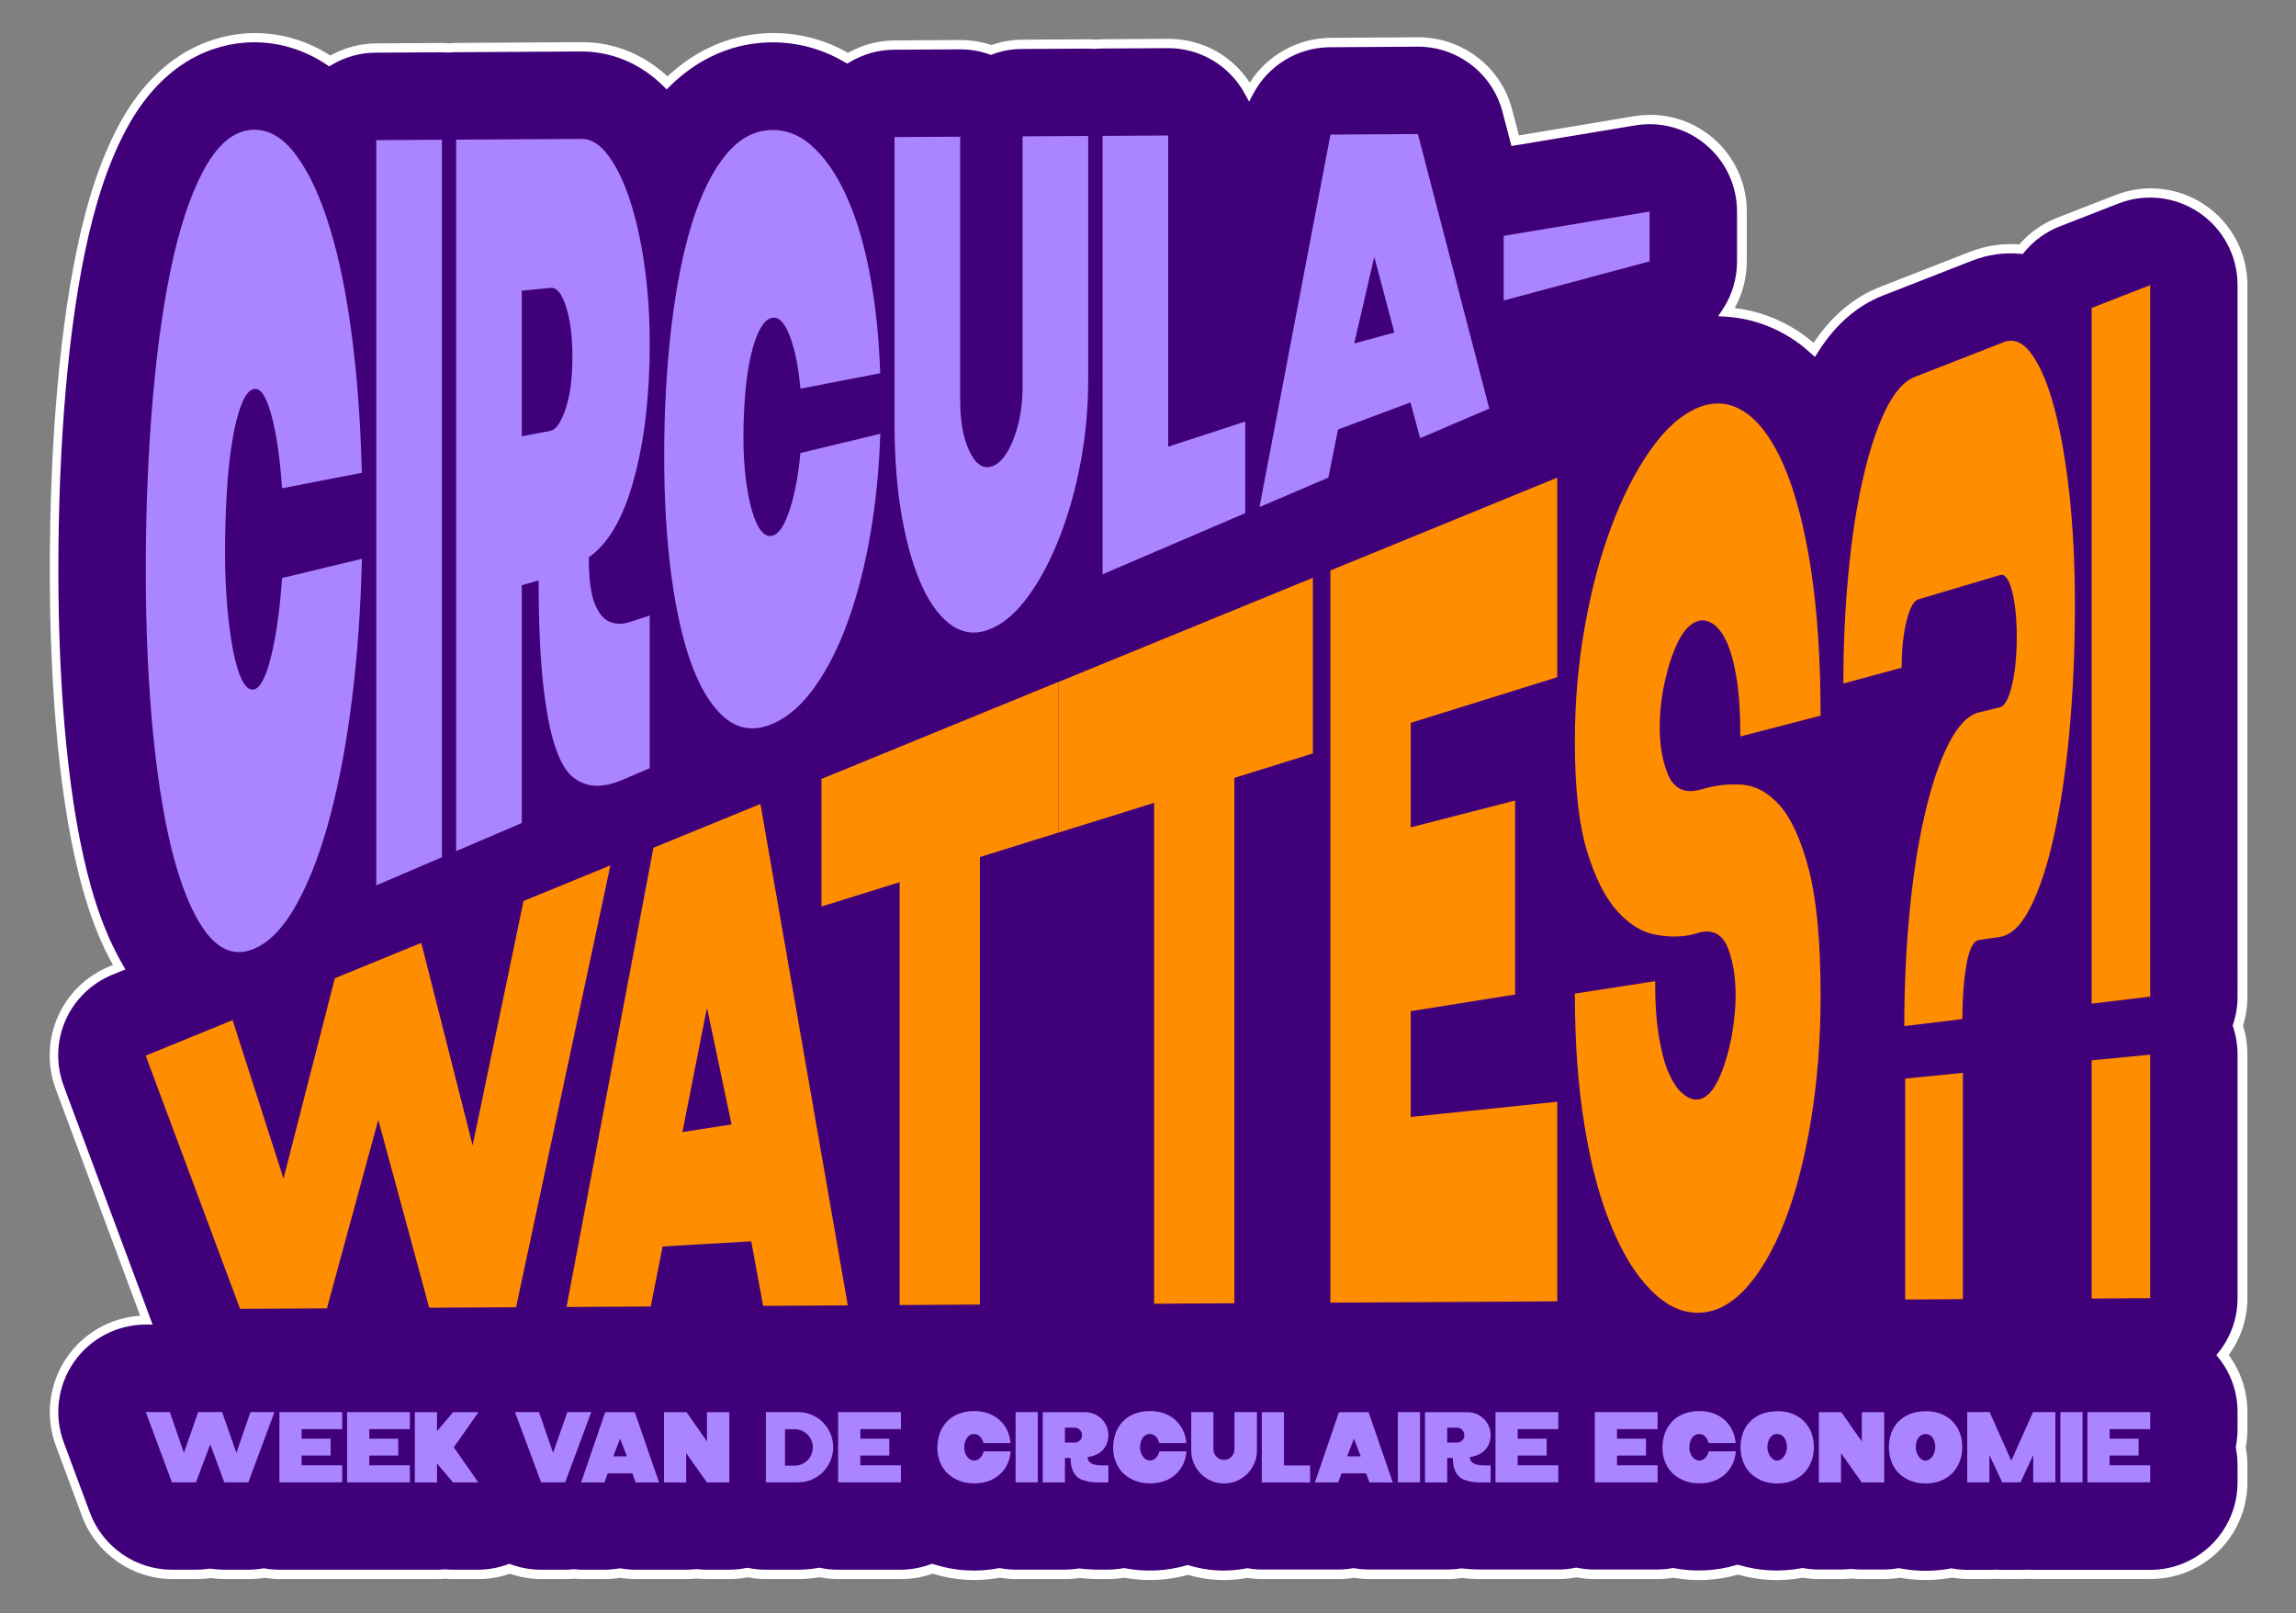 <svg xmlns="http://www.w3.org/2000/svg" id="Laag_1" data-name="Laag 1" viewBox="0 0 249.45 175.23" width="249.45" height="175.23"><rect x="0" y="0" width="249.45" height="175.23" fill="#808080" stroke="none"/><defs><style>      .cls-1 {        fill: #ff8d00;      }      .cls-2 {        fill: #400079;      }      .cls-3 {        fill: #ab85ff;      }      .cls-4 {        fill: #fff;      }    </style></defs><g><g><path class="cls-2" d="M243.61,30.96c0-3.3-1.63-6.39-4.36-8.26-2.73-1.86-6.2-2.26-9.28-1.06l-6.36,2.48c-1.62.63-3,1.66-4.06,2.94-1.81-.17-3.67.08-5.47.78l-9.67,3.78c-2.94,1.15-5.39,3.3-7.32,6.38-.59-.53-1.19-1.02-1.83-1.46-.04-.03-.09-.06-.13-.09-2.32-1.54-4.91-2.39-7.55-2.56,1.05-1.59,1.65-3.49,1.65-5.5v-5.41c0-2.94-1.29-5.73-3.54-7.63-2.24-1.9-5.21-2.72-8.11-2.23l-13,2.17-.84-3.24c-1.15-4.41-5.13-7.48-9.68-7.48h-.06l-9.5.06c-3.77.02-7.11,2.15-8.79,5.35-.46-.85-1.05-1.64-1.75-2.34-1.87-1.86-4.41-2.91-7.05-2.91h-.06l-7.12.04c-.27,0-.53.02-.79.04-.24-.02-.47-.04-.71-.04h-.06l-7.13.04c-1.19,0-2.33.22-3.39.61-1.08-.38-2.22-.58-3.39-.57l-7.12.04c-1.86.01-3.59.54-5.08,1.43-2.48-1.46-5.21-2.23-8.1-2.23-4.27,0-8.28,1.71-11.51,4.91-3.41-3.37-7.14-3.91-9.27-3.91l-13.67.08c-.27,0-.53.02-.79.04-.24-.02-.47-.04-.71-.04h-.06l-7.12.04c-1.84.01-3.56.53-5.04,1.41-3.15-2.11-6.23-2.53-8.15-2.53-3.15,0-9.11,1.09-13.62,8.43-2.05,3.39-3.65,7.63-4.89,13-1.08,4.72-1.92,10.32-2.47,16.65-.54,6.16-.81,12.8-.81,19.74s.29,13.26.87,19.04c.61,6.09,1.48,11.13,2.68,15.42.97,3.44,2.14,6.3,3.53,8.68l-.87.36c-5,2.05-7.47,7.69-5.58,12.75l9.4,25.23h-.03c-3.28,0-6.34,1.6-8.21,4.29-1.87,2.69-2.3,6.12-1.16,9.19l2.84,7.63c1.46,3.92,5.19,6.51,9.37,6.51h2.61c.52,0,1.04-.04,1.54-.12.5.08,1.02.12,1.54.12h2.61c.58,0,1.15-.05,1.7-.15.54.09,1.1.15,1.67.15h6.82c.09,0,.18-.01.27-.01.09,0,.18.01.27.01h6.82c.09,0,.18-.01.27-.01.09,0,.18.01.27.01h2.41c.29,0,.59-.01.87-.04.29.02.58.04.87.04h2.75c1.18,0,2.31-.23,3.38-.61,1.08.39,2.24.61,3.43.61h2.61c.32,0,.63-.02.94-.05.27.02.54.05.81.05h2.53c.57,0,1.14-.05,1.69-.14.55.09,1.12.14,1.69.14h2.54c.08,0,.16-.01.24-.01.1,0,.19.01.29.01h2.42c.38,0,.76-.02,1.13-.06.37.04.74.06,1.12.06h2.44c.68,0,1.34-.07,1.98-.2.64.13,1.3.2,1.98.2h3.51c.79,0,1.56-.08,2.31-.21.65.13,1.33.21,2.02.21h6.82c1.21,0,2.36-.22,3.43-.62,1.44.47,2.96.72,4.53.72.95,0,1.88-.09,2.78-.26.56.1,1.13.16,1.71.16h2.41c.09,0,.18-.01.26-.01.09,0,.18.01.26.01h2.42c.54,0,1.08-.04,1.59-.13.68.08,1.38.13,2.08.13h1.04c.59,0,1.16-.06,1.72-.16.91.17,1.85.26,2.81.26,1.43,0,2.81-.2,4.11-.58,1.27.39,2.59.58,3.94.58.85,0,1.69-.09,2.52-.24.52.08,1.04.14,1.58.14h5.25c.1,0,.19-.01.29-.01.08,0,.16.01.24.01h2.53c.57,0,1.14-.05,1.69-.14.55.09,1.12.14,1.69.14h2.54c.08,0,.16-.01.24-.01.1,0,.19.01.29.01h2.42c.09,0,.18-.01.27-.01.09,0,.18.01.27.01h2.42c.54,0,1.08-.04,1.59-.13.68.08,1.38.13,2.08.13h1.04c.09,0,.18-.01.26-.01.09,0,.18.01.26.01h6.82c.68,0,1.34-.07,1.98-.2.64.13,1.3.2,1.98.2h6.82c.59,0,1.16-.06,1.72-.16.91.17,1.85.26,2.81.26,1.47,0,2.88-.22,4.22-.62,1.35.41,2.77.62,4.24.62.96,0,1.9-.09,2.81-.26.56.1,1.13.16,1.71.16h2.42c.38,0,.76-.02,1.13-.06.37.04.74.06,1.12.06h2.44c.58,0,1.15-.06,1.7-.15.91.17,1.84.26,2.8.26s1.9-.09,2.81-.26c.56.1,1.13.16,1.71.16h2.42c.23,0,.47,0,.7-.02.23.02.46.02.69.02h1.99c.23,0,.46,0,.69-.02.23.02.46.02.69.02h2.41c.09,0,.18-.01.27-.01.09,0,.18.01.27.01h2.42c.09,0,.18-.01.26-.01.09,0,.18.01.26.01h6.82c5.52,0,10-4.48,10-10v-1.85c0-.67-.07-1.33-.19-1.97.13-.64.19-1.29.19-1.97v-1.85c0-2.34-.81-4.49-2.16-6.19,1.35-1.7,2.16-3.85,2.16-6.19v-26.46c0-1.08-.17-2.14-.51-3.14.33-.99.51-2.05.51-3.14V30.96ZM184.42,129.45s-.03.08-.05.12c-.02-.04-.03-.08-.05-.12.03,0,.07,0,.1,0Z"></path><path class="cls-4" d="M209.21,171.63c-.95,0-1.89-.08-2.81-.25-.6.1-1.15.15-1.69.15h-2.44c-.38,0-.75-.02-1.12-.06-.37.04-.75.06-1.13.06h-2.42c-.54,0-1.1-.05-1.71-.15-2.31.43-4.8.32-7.05-.34-2.28.66-4.73.77-7.04.34-.6.1-1.17.15-1.72.15h-6.82c-.66,0-1.33-.06-1.98-.19-.66.12-1.32.19-1.98.19h-6.82c-.06,0-.13,0-.19,0h-.15c-.06,0-.12,0-.19,0h-1.04c-.7,0-1.4-.04-2.07-.12-.53.08-1.07.12-1.6.12h-2.42c-.06,0-.13,0-.19,0h-.15c-.06,0-.12,0-.19,0h-2.42c-.07,0-.13,0-.2,0h-.1c-.11,0-.17,0-.23,0h-2.54c-.57,0-1.14-.05-1.69-.14-.56.09-1.13.14-1.69.14h-2.53c-.06,0-.12,0-.17,0h-.16c-.07,0-.13,0-.2,0h-5.25c-.49,0-1-.04-1.57-.13-2.25.41-4.41.28-6.47-.33-2.23.63-4.65.73-6.92.31-.6.1-1.17.15-1.72.15h-1.04c-.7,0-1.4-.04-2.07-.12-.53.08-1.07.12-1.6.12h-2.42c-.06,0-.13,0-.19,0h-.15c-.06,0-.12,0-.19,0h-2.41c-.54,0-1.1-.05-1.71-.15-2.47.45-4.97.3-7.31-.44-1.12.39-2.28.59-3.44.59h-6.82c-.68,0-1.37-.07-2.03-.2-.83.13-1.58.2-2.3.2h-3.51c-.66,0-1.33-.06-1.98-.19-.65.12-1.32.19-1.98.19h-2.44c-.38,0-.75-.02-1.12-.06-.37.04-.75.06-1.13.06h-2.42c-.07,0-.13,0-.2,0h-.1c-.11,0-.17,0-.23,0h-2.54c-.57,0-1.14-.05-1.69-.14-.56.09-1.13.14-1.69.14h-2.53c-.25,0-.5-.02-.75-.04h-.11c-.24.02-.56.04-.89.04h-2.61c-1.16,0-2.32-.2-3.43-.58-1.13.39-2.27.58-3.38.58h-2.75c-.31,0-.61-.01-.91-.04-.22.03-.52.04-.83.04h-2.41c-.06,0-.13,0-.19,0h-.15c-.06,0-.12,0-.19,0h-6.82c-.06,0-.13,0-.19,0h-.15c-.06,0-.13,0-.19,0h-6.82c-.53,0-1.07-.05-1.67-.14-.58.1-1.15.14-1.7.14h-2.61c-.51,0-1.03-.04-1.54-.11-.51.07-1.02.11-1.54.11h-2.61c-4.36,0-8.32-2.75-9.84-6.84l-2.84-7.63c-1.2-3.22-.74-6.83,1.22-9.65,1.83-2.64,4.76-4.28,7.94-4.49l-9.16-24.58c-1.99-5.34.58-11.22,5.86-13.38l.34-.14c-1.31-2.34-2.39-5.06-3.3-8.3-1.2-4.32-2.08-9.39-2.69-15.51-.58-5.8-.87-12.22-.87-19.09s.27-13.61.82-19.79c.56-6.35,1.4-11.98,2.49-16.72,1.25-5.41,2.87-9.71,4.95-13.15,4.63-7.54,10.79-8.67,14.05-8.67,2.01,0,5.03.43,8.17,2.44,1.54-.85,3.26-1.31,5.01-1.32l7.12-.04c.31,0,.56.02.81.04.19-.02.47-.04.75-.05l13.67-.08c2.44,0,5.98.67,9.27,3.72,3.28-3.08,7.25-4.71,11.51-4.71,2.86,0,5.58.72,8.1,2.15,1.56-.88,3.31-1.34,5.08-1.35l7.12-.04c1.16.01,2.28.17,3.39.54,1.08-.38,2.22-.57,3.39-.58l7.13-.04c.31,0,.56.02.81.04.19-.02.47-.04.75-.05l7.13-.04c2.85,0,5.48,1.08,7.46,3.05.52.52.99,1.09,1.39,1.71,1.91-3,5.2-4.84,8.79-4.87l9.5-.06c4.84,0,9.02,3.23,10.22,7.86l.73,2.8,12.54-2.09c3.05-.51,6.15.35,8.51,2.34,2.36,2,3.71,4.92,3.71,8.01v5.41c0,1.78-.45,3.52-1.31,5.08,2.47.29,4.86,1.17,6.98,2.57l.15.1c.46.32.94.68,1.44,1.11,1.95-2.92,4.39-4.97,7.24-6.08l9.67-3.78c1.76-.69,3.59-.97,5.44-.83,1.11-1.28,2.52-2.28,4.1-2.89l6.36-2.48c3.23-1.26,6.87-.85,9.74,1.11,2.87,1.96,4.58,5.2,4.58,8.67v77.3c0,1.07-.16,2.13-.48,3.14.32,1.02.48,2.07.48,3.14v26.46c0,2.25-.7,4.38-2.03,6.19,1.33,1.81,2.03,3.94,2.03,6.19v1.85c0,.66-.06,1.32-.18,1.97.12.64.18,1.31.18,1.97v1.85c0,5.79-4.71,10.5-10.5,10.5h-6.82c-.06,0-.13,0-.19,0h-.15c-.06,0-.12,0-.19,0h-2.42c-.06,0-.13,0-.19,0h-.15c-.06,0-.12,0-.19,0h-2.41c-.24,0-.48,0-.72-.02-.17.02-.41.02-.65.02h-1.99c-.24,0-.48,0-.72-.02-.17.02-.42.02-.66.02h-2.42c-.54,0-1.1-.05-1.71-.15-.92.17-1.86.26-2.81.26ZM206.41,170.36l.09.02c1.76.33,3.66.33,5.42,0l.09-.02.09.02c.58.1,1.11.15,1.63.15h2.42c.22,0,.44,0,.66-.02.29.01.5.02.72.02h1.99c.22,0,.44,0,.65-.02.29.01.5.02.72.02h12.71c5.24,0,9.5-4.26,9.5-9.5v-1.85c0-.63-.06-1.26-.18-1.87l-.02-.1.02-.1c.12-.61.18-1.24.18-1.87v-1.85c0-2.15-.71-4.19-2.05-5.88l-.25-.31.25-.31c1.34-1.7,2.05-3.73,2.05-5.88v-26.46c0-1.02-.16-2.02-.48-2.98l-.05-.16.05-.16c.32-.96.48-1.97.48-2.99V30.96c0-3.14-1.55-6.07-4.14-7.84-2.59-1.77-5.89-2.15-8.81-1.01l-6.36,2.48c-1.5.58-2.83,1.55-3.86,2.8l-.17.2-.26-.02c-1.79-.17-3.55.09-5.25.75l-9.67,3.78c-2.81,1.1-5.19,3.17-7.08,6.18l-.32.5-.44-.4c-.63-.57-1.21-1.03-1.78-1.42l-.12-.08c-2.21-1.46-4.73-2.32-7.31-2.48l-.86-.05.48-.72c1.03-1.56,1.57-3.36,1.57-5.23v-5.41c0-2.8-1.22-5.44-3.36-7.25-2.14-1.81-4.94-2.58-7.7-2.12l-13.45,2.24-.96-3.68c-1.09-4.19-4.87-7.11-9.19-7.11l-9.56.06c-3.51.02-6.71,1.97-8.35,5.08l-.44.83-.45-.83c-.44-.82-1-1.57-1.66-2.22-1.79-1.78-4.17-2.76-6.7-2.76l-7.18.04c-.25,0-.5.02-.75.04-.3-.02-.53-.03-.75-.03l-7.18.04c-1.11,0-2.19.2-3.22.58l-.17.06-.17-.06c-1.05-.37-2.11-.55-3.22-.54l-7.13.04c-1.69,0-3.36.48-4.83,1.36l-.25.15-.26-.15c-2.43-1.43-5.07-2.16-7.85-2.16-4.15,0-8,1.65-11.16,4.76l-.35.35-.35-.35c-3.15-3.11-6.58-3.76-8.92-3.77l-13.67.08c-.25,0-.5.02-.75.04-.3-.02-.53-.03-.75-.03l-7.18.04c-1.68,0-3.33.47-4.78,1.33l-.27.16-.26-.18c-3.02-2.02-5.95-2.44-7.87-2.44-3.05,0-8.82,1.06-13.19,8.19-2.02,3.34-3.6,7.54-4.83,12.85-1.08,4.69-1.91,10.27-2.46,16.58-.54,6.15-.81,12.78-.81,19.7s.29,13.22.86,18.99c.61,6.06,1.48,11.08,2.66,15.34.95,3.39,2.09,6.19,3.48,8.56l.29.5-1.4.57c-4.78,1.96-7.1,7.27-5.3,12.11l9.65,25.9h-.72c-3.14,0-6.06,1.52-7.83,4.08-1.77,2.55-2.19,5.82-1.1,8.73l2.84,7.63c1.38,3.7,4.96,6.19,8.9,6.19h2.61c.49,0,.98-.04,1.46-.11h.08s.08,0,.08,0c.48.07.97.11,1.46.11h2.61c.52,0,1.06-.05,1.62-.14h.08s.08,0,.08,0c.57.1,1.09.14,1.59.14h17.13c.28,0,.56-.01.83-.04.36.02.63.04.91.04h2.75c1.06,0,2.14-.2,3.21-.58l.17-.06.17.06c1.06.39,2.16.58,3.26.58h2.61c.3,0,.6-.02.89-.05h.2c.22.03.44.05.66.05h2.53c.54,0,1.08-.05,1.61-.14h.08s.08,0,.08,0c.53.09,1.07.14,1.61.14h5.49c.36,0,.72-.02,1.07-.06h.06s.06,0,.06,0c.35.04.71.06,1.06.06h2.44c.63,0,1.26-.06,1.88-.19l.1-.02.1.02c.62.12,1.25.19,1.88.19h3.51c.7,0,1.42-.06,2.23-.2l.09-.02.09.02c.63.13,1.28.2,1.92.2h6.82c1.1,0,2.19-.2,3.26-.59l.16-.06.16.05c2.26.74,4.68.89,7.07.44l.09-.02.09.02c.58.1,1.11.15,1.63.15h5.36c.51,0,1.02-.04,1.52-.12h.07s.07,0,.07,0c.66.08,1.34.12,2.02.12h1.04c.52,0,1.05-.05,1.64-.15l.09-.02.09.02c2.2.42,4.54.32,6.69-.31l.14-.04.14.04c1.98.6,4.05.74,6.22.33l.08-.02h.09c.55.1,1.04.14,1.5.14h8.31c.54,0,1.08-.05,1.61-.14h.08s.08,0,.08,0c.53.09,1.07.14,1.61.14h8.44c.51,0,1.02-.04,1.52-.12h.07s.07,0,.07,0c.66.08,1.34.12,2.02.12h8.39c.63,0,1.26-.06,1.88-.19l.1-.02.1.02c.62.12,1.26.19,1.88.19h6.82c.52,0,1.05-.05,1.64-.15l.09-.02.09.02c2.22.43,4.6.32,6.79-.34l.14-.04.15.04c2.17.66,4.58.77,6.81.34l.09-.02.09.02c.58.1,1.11.15,1.63.15h2.42c.36,0,.72-.02,1.07-.06h.06s.06,0,.06,0c.35.04.71.06,1.06.06h2.44c.51,0,1.04-.05,1.61-.15h.09ZM184.41,130.77l-.84-1.82h1.5l-.2.73-.46,1.1Z"></path></g><g><path class="cls-3" d="M29.82,153.39l-2.84,7.63h-2.61l-1.53-4.13-1.55,4.13h-2.61l-2.84-7.63h2.61l1.53,4.43,1.55-4.43h2.6l1.55,4.43,1.53-4.43h2.62Z"></path><path class="cls-3" d="M32.77,155.24v1.04h3.15v1.83h-3.15v1.06h4.41v1.85h-6.82v-7.63h6.82v1.85h-4.41Z"></path><path class="cls-3" d="M40.12,155.24v1.04h3.15v1.83h-3.15v1.06h4.41v1.85h-6.82v-7.63h6.82v1.85h-4.41Z"></path><path class="cls-3" d="M49.3,157.21l2.67,3.82h-2.75l-1.74-2.06v2.06h-2.41v-7.63h2.41v2.07l1.74-2.07h2.76l-2.68,3.82Z"></path><path class="cls-3" d="M64.24,153.39l-2.84,7.63h-2.61l-2.84-7.63h2.61l1.53,4.43,1.55-4.43h2.6Z"></path><path class="cls-3" d="M71.61,161.03h-2.55l-.36-.99h-2.67l-.36.99h-2.53l2.61-7.63h3.22l2.63,7.63ZM68.11,158.2l-.74-1.92-.74,1.92h1.48Z"></path><path class="cls-3" d="M79.24,161.03h-2.44l-2.25-3.18v3.18h-2.41v-7.63h2.44l2.23,3.18v-3.18h2.43v7.63Z"></path><path class="cls-3" d="M86.72,153.39c.53,0,1.02.1,1.48.3.46.2.87.47,1.21.82.34.34.61.74.81,1.21s.3.96.3,1.49-.1,1.02-.3,1.48-.47.87-.81,1.21c-.34.35-.74.62-1.21.82-.46.2-.96.3-1.48.3h-3.51v-7.63h3.51ZM88.31,157.23c0-.27-.05-.53-.15-.76-.1-.24-.24-.45-.42-.63s-.39-.32-.63-.43c-.24-.11-.49-.16-.75-.16h-1.07v3.96h1.04c.28,0,.53-.05.77-.16.24-.11.45-.25.63-.42s.32-.39.42-.63c.1-.24.16-.5.16-.77Z"></path><path class="cls-3" d="M93.47,155.24v1.04h3.15v1.83h-3.15v1.06h4.41v1.85h-6.82v-7.63h6.82v1.85h-4.41Z"></path><path class="cls-3" d="M106.86,156.77c-.07-.29-.2-.53-.38-.72-.19-.19-.4-.28-.64-.28-.18,0-.33.04-.47.12-.14.08-.25.19-.34.33-.09.14-.16.29-.2.47s-.07.37-.07.58c0,.19.03.36.09.53.06.17.14.31.23.44.1.13.21.23.35.3.13.07.27.11.42.11.24,0,.45-.1.64-.29s.31-.43.38-.71h2.94c-.05.5-.16.96-.36,1.39-.2.42-.47.79-.81,1.1-.34.31-.74.56-1.21.73s-1,.26-1.58.26c-.61,0-1.17-.1-1.67-.3-.49-.2-.91-.47-1.26-.81s-.61-.75-.8-1.22-.28-.98-.28-1.53.09-1.08.26-1.57c.18-.49.43-.91.77-1.27s.75-.64,1.25-.84,1.07-.31,1.71-.31c.58,0,1.11.09,1.58.26s.88.42,1.21.73c.34.31.61.68.81,1.1s.32.89.36,1.39h-2.94Z"></path><path class="cls-3" d="M112.75,153.39v7.63h-2.41v-7.63h2.41Z"></path><path class="cls-3" d="M120.41,161.03h-1.04c-.34,0-.66-.02-.97-.07-.3-.05-.58-.12-.83-.21-.26-.1-.48-.24-.66-.44s-.33-.45-.43-.76c-.11-.31-.16-.7-.16-1.17h-.62v2.65h-2.41v-7.63h4.63c.34,0,.66.07.97.2.3.13.57.31.79.53.23.22.41.49.54.79s.2.63.2.97c0,.62-.19,1.14-.58,1.58-.38.44-.94.7-1.67.8,0,.25.07.43.22.56.14.13.33.22.55.27.23.05.47.08.73.08h.75v1.85ZM116.75,156.71c.2,0,.39-.07.56-.22.17-.15.25-.34.25-.59,0-.23-.08-.42-.23-.58-.15-.16-.34-.24-.57-.24h-1.06v1.62h1.06Z"></path><path class="cls-3" d="M125.96,156.77c-.07-.29-.2-.53-.38-.72-.19-.19-.4-.28-.64-.28-.18,0-.33.04-.47.12-.14.08-.25.19-.34.33-.09.14-.16.29-.2.47s-.07.37-.07.58c0,.19.03.36.09.53.06.17.14.31.23.44.1.13.21.23.35.3.13.07.27.11.42.11.24,0,.45-.1.64-.29s.31-.43.38-.71h2.94c-.05.5-.16.96-.36,1.39-.2.42-.47.79-.81,1.1-.34.31-.74.56-1.21.73s-1,.26-1.58.26c-.61,0-1.17-.1-1.67-.3-.49-.2-.91-.47-1.26-.81s-.61-.75-.8-1.22-.28-.98-.28-1.53.09-1.08.26-1.57c.18-.49.43-.91.77-1.27s.75-.64,1.25-.84,1.07-.31,1.71-.31c.58,0,1.11.09,1.58.26s.88.42,1.21.73c.34.31.61.68.81,1.1s.32.89.36,1.39h-2.94Z"></path><path class="cls-3" d="M136.56,153.39v4.17c0,.49-.09.95-.28,1.39s-.44.81-.76,1.14c-.33.33-.71.58-1.14.77-.43.19-.89.28-1.39.28s-.96-.09-1.39-.28c-.43-.19-.81-.44-1.13-.77-.32-.32-.58-.7-.77-1.14s-.28-.89-.28-1.39v-4.17h2.41v4.04c0,.32.11.59.34.81.22.22.49.34.81.34s.59-.11.81-.34c.22-.23.33-.49.33-.81v-4.04h2.42Z"></path><path class="cls-3" d="M142.34,159.18v1.85h-5.25v-7.63h2.41v5.79h2.84Z"></path><path class="cls-3" d="M151.33,161.03h-2.55l-.36-.99h-2.67l-.36.99h-2.53l2.61-7.63h3.22l2.63,7.63ZM147.84,158.2l-.74-1.92-.74,1.92h1.48Z"></path><path class="cls-3" d="M154.28,153.39v7.63h-2.41v-7.63h2.41Z"></path><path class="cls-3" d="M161.94,161.03h-1.04c-.34,0-.66-.02-.97-.07-.3-.05-.58-.12-.83-.21-.26-.1-.48-.24-.66-.44s-.33-.45-.43-.76c-.11-.31-.16-.7-.16-1.17h-.62v2.65h-2.41v-7.63h4.63c.34,0,.66.07.97.2.3.13.57.31.79.53.23.22.41.49.54.79s.2.63.2.97c0,.62-.19,1.14-.58,1.58-.38.44-.94.7-1.67.8,0,.25.07.43.22.56.14.13.33.22.55.27.23.05.47.08.73.08h.75v1.85ZM158.28,156.71c.2,0,.39-.07.56-.22.17-.15.25-.34.25-.59,0-.23-.08-.42-.23-.58-.15-.16-.34-.24-.57-.24h-1.06v1.62h1.06Z"></path><path class="cls-3" d="M164.89,155.24v1.04h3.15v1.83h-3.15v1.06h4.41v1.85h-6.82v-7.63h6.82v1.85h-4.41Z"></path><path class="cls-3" d="M175.68,155.24v1.04h3.15v1.83h-3.15v1.06h4.41v1.85h-6.82v-7.63h6.82v1.85h-4.41Z"></path><path class="cls-3" d="M185.64,156.77c-.07-.29-.2-.53-.38-.72-.19-.19-.4-.28-.64-.28-.18,0-.33.04-.47.12-.14.08-.25.19-.34.33-.09.14-.16.29-.2.47s-.07.37-.07.58c0,.19.03.36.09.53.06.17.14.31.23.44.1.13.21.23.35.3.13.07.27.11.42.11.24,0,.45-.1.64-.29s.31-.43.38-.71h2.94c-.05.5-.16.96-.36,1.39-.2.42-.47.79-.81,1.1-.34.31-.74.56-1.21.73s-1,.26-1.58.26c-.61,0-1.17-.1-1.67-.3-.49-.2-.91-.47-1.26-.81s-.61-.75-.8-1.22-.28-.98-.28-1.53.09-1.08.26-1.57c.18-.49.43-.91.77-1.27s.75-.64,1.25-.84,1.07-.31,1.71-.31c.58,0,1.11.09,1.58.26s.88.42,1.21.73c.34.31.61.68.81,1.1s.32.89.36,1.39h-2.94Z"></path><path class="cls-3" d="M193.08,153.29c.64,0,1.2.1,1.7.3.5.2.92.48,1.25.83s.6.76.78,1.24.26,1,.26,1.55-.09,1.07-.28,1.55c-.19.48-.45.9-.79,1.25s-.76.63-1.25.83-1.05.3-1.67.3-1.17-.1-1.66-.3-.9-.47-1.25-.82c-.35-.35-.61-.76-.79-1.24s-.28-1-.28-1.56.09-1.07.26-1.55.43-.89.77-1.24.75-.62,1.25-.83c.5-.2,1.07-.3,1.7-.3ZM193.08,158.65c.15,0,.29-.04.42-.13.13-.08.23-.19.33-.32.09-.13.17-.28.22-.46.06-.17.09-.35.09-.53,0-.4-.09-.74-.28-1.02s-.45-.42-.78-.42c-.17,0-.32.04-.45.11-.13.08-.24.18-.33.31-.09.13-.16.29-.21.46-.05.18-.07.36-.07.56s.03.37.09.55c.06.17.14.32.23.46.1.13.21.24.34.32s.26.12.4.12Z"></path><path class="cls-3" d="M204.71,161.03h-2.44l-2.25-3.18v3.18h-2.41v-7.63h2.44l2.23,3.18v-3.18h2.43v7.63Z"></path><path class="cls-3" d="M209.2,153.29c.64,0,1.2.1,1.7.3.5.2.92.48,1.25.83s.6.76.78,1.24.26,1,.26,1.55-.09,1.07-.28,1.55c-.19.48-.45.9-.79,1.25s-.76.63-1.25.83-1.05.3-1.67.3-1.17-.1-1.66-.3-.9-.47-1.25-.82c-.35-.35-.61-.76-.79-1.24s-.28-1-.28-1.56.09-1.07.26-1.55.43-.89.77-1.24.75-.62,1.25-.83c.5-.2,1.07-.3,1.7-.3ZM209.2,158.65c.15,0,.29-.04.42-.13.13-.08.23-.19.33-.32.09-.13.17-.28.22-.46.06-.17.09-.35.09-.53,0-.4-.09-.74-.28-1.02s-.45-.42-.78-.42c-.17,0-.32.04-.45.11-.13.08-.24.18-.33.31-.09.13-.16.29-.21.46-.05.18-.07.36-.07.56s.03.37.09.55c.06.17.14.32.23.46.1.13.21.24.34.32s.26.12.4.12Z"></path><path class="cls-3" d="M223.31,153.39v7.63h-2.41v-2.96l-1.38,2.96h-1.99l-1.39-2.96v2.96h-2.41v-7.63h2.43l2.36,5.28,2.36-5.28h2.43Z"></path><path class="cls-3" d="M226.26,153.39v7.63h-2.41v-7.63h2.41Z"></path><path class="cls-3" d="M229.2,155.24v1.04h3.15v1.83h-3.15v1.06h4.41v1.85h-6.82v-7.63h6.82v1.85h-4.41Z"></path></g></g><g><g><path class="cls-3" d="M30.64,53.05c-.21-3.21-.58-5.83-1.13-7.87-.55-2.05-1.17-3.03-1.87-2.93-.52.07-.98.61-1.38,1.62-.41,1.02-.74,2.33-1.01,3.94-.27,1.61-.48,3.47-.6,5.56-.13,2.1-.2,4.32-.2,6.65,0,2.13.09,4.14.25,6.02.17,1.88.4,3.52.68,4.9.29,1.38.62,2.42,1.01,3.11.39.69.8.96,1.25.83.7-.21,1.32-1.48,1.87-3.81.55-2.33.92-5.08,1.13-8.28l8.68-2.09c-.13,5.39-.48,10.45-1.07,15.16-.58,4.74-1.38,8.99-2.37,12.75-1,3.8-2.2,6.96-3.58,9.48-1.39,2.55-2.94,4.21-4.65,4.95-1.82.79-3.45.35-4.91-1.32-1.45-1.71-2.69-4.39-3.72-8.05-1.03-3.69-1.81-8.26-2.36-13.71-.55-5.47-.82-11.5-.82-18.04s.26-12.95.78-18.87c.52-5.89,1.27-10.99,2.26-15.29.99-4.26,2.22-7.61,3.7-10.06,1.48-2.41,3.17-3.61,5.06-3.61,1.71,0,3.26.98,4.65,2.93,1.39,1.92,2.58,4.53,3.58,7.85,1,3.28,1.79,7.18,2.37,11.72.59,4.51.94,9.43,1.07,14.77l-8.68,1.68Z"></path><path class="cls-3" d="M48.01,15.18v77.94l-7.13,3.05V15.22l7.13-.04Z"></path><path class="cls-3" d="M70.6,83.44c-1.04.45-2.06.88-3.06,1.31s-1.95.63-2.84.6c-.89-.03-1.72-.34-2.47-.94-.75-.6-1.4-1.74-1.95-3.41-.55-1.68-.97-3.97-1.29-6.86-.31-2.9-.47-6.6-.47-11.09l-1.83.52v25.83l-7.13,3.05V15.17l13.67-.08c1.01,0,1.97.6,2.86,1.81.89,1.19,1.67,2.8,2.34,4.82.66,2,1.19,4.35,1.58,7.05.39,2.69.58,5.57.58,8.64,0,5.52-.56,10.35-1.69,14.53-1.13,4.23-2.77,7.11-4.93,8.59,0,2.3.22,3.98.64,5.03.43,1.05.97,1.72,1.64,1.99.66.27,1.38.28,2.14.03l2.2-.72v16.57ZM59.81,46.79c.6-.11,1.14-.91,1.64-2.37.49-1.46.74-3.35.74-5.67,0-2.16-.23-3.96-.68-5.4-.46-1.45-1.02-2.15-1.7-2.08l-3.12.31v15.81l3.12-.59Z"></path><path class="cls-3" d="M86.96,42.19c-.21-2.3-.58-4.18-1.13-5.63-.55-1.46-1.17-2.14-1.87-2.05-.52.07-.98.48-1.38,1.23-.41.76-.74,1.72-1.01,2.91-.27,1.19-.48,2.55-.6,4.08-.13,1.54-.2,3.16-.2,4.86,0,1.55.09,3.01.25,4.37.17,1.36.4,2.53.68,3.53.29.98.62,1.71,1.01,2.19.39.47.8.64,1.25.5.7-.21,1.32-1.18,1.87-2.91.55-1.72.92-3.74,1.13-6.06l8.68-2.09c-.13,3.83-.48,7.44-1.07,10.84-.58,3.42-1.38,6.53-2.37,9.32-1,2.83-2.2,5.23-3.58,7.2-1.39,2-2.94,3.38-4.65,4.13-1.82.79-3.45.66-4.91-.39-1.45-1.09-2.69-2.93-3.72-5.51-1.03-2.62-1.81-5.93-2.36-9.91-.55-4-.82-8.44-.82-13.29s.26-9.59.78-13.99c.52-4.37,1.27-8.15,2.26-11.34.99-3.15,2.22-5.62,3.7-7.42,1.48-1.77,3.17-2.64,5.06-2.64,1.71,0,3.26.71,4.65,2.11,1.39,1.37,2.58,3.23,3.58,5.59,1,2.32,1.79,5.08,2.37,8.29.59,3.18.94,6.65,1.07,10.43l-8.68,1.68Z"></path><path class="cls-3" d="M118.23,14.77v26.39c0,3.12-.27,6.12-.82,9.03-.55,2.93-1.3,5.62-2.26,8.08-.96,2.49-2.08,4.62-3.35,6.38-1.27,1.78-2.64,3-4.09,3.63s-2.82.57-4.09-.2c-1.27-.8-2.39-2.2-3.35-4.2-.96-2.04-1.71-4.57-2.26-7.6-.55-3.05-.82-6.44-.82-10.13V14.89l7.13-.04v28.67c0,2.25.33,4.08,1,5.49.66,1.39,1.46,1.94,2.39,1.67s1.73-1.27,2.4-2.98c.66-1.7.99-3.6.99-5.73V14.81l7.13-.04Z"></path><path class="cls-3" d="M135.29,45.79v9.95l-15.5,6.64V14.76l7.13-.04v33.8l8.37-2.73Z"></path><path class="cls-3" d="M161.81,44.38l-7.52,3.22-1.05-3.89-7.87,2.94-1.05,5.23-7.48,3.2,7.71-40.46,9.5-.06,7.75,29.82ZM151.49,36.13l-2.18-8.23-2.18,9.41,4.36-1.19Z"></path><path class="cls-3" d="M179.22,22.98v5.41l-15.85,4.25v-7.02l15.85-2.64Z"></path></g><g><g><path class="cls-1" d="M66.32,94l-10.25,48-9.44.05-5.53-20.41-5.58,20.48-9.44.05-10.25-27.5,9.44-3.86,5.53,17.21,5.58-21.76,9.39-3.84,5.58,22,5.53-26.55,9.44-3.87Z"></path><path class="cls-1" d="M92.11,141.8l-9.2.05-1.29-7.01-9.63.56-1.29,6.52-9.15.05,9.44-49.88,11.63-4.76,9.49,54.47ZM79.48,122.15l-2.67-12.68-2.67,13.5,5.34-.83Z"></path><path class="cls-1" d="M97.73,95.83l-8.48,2.64v-13.86l25.74-10.54v16.37l-8.53,2.66v48.61l-8.72.05v-45.94Z"></path><path class="cls-1" d="M125.38,87.21l-10.39,3.24v-16.37l27.65-11.32v19.08l-8.53,2.66v57.07l-8.72.05v-54.4Z"></path><path class="cls-1" d="M153.27,78.52v11.35l11.34-2.91v21.07l-11.34,1.81v11.49l15.92-1.65v21.68l-24.65.14V61.97l24.65-10.09v21.68l-15.92,4.96Z"></path><path class="cls-1" d="M184.83,85.76c1.37-.44,2.81-.62,4.34-.53,1.52.09,2.93.84,4.2,2.27,1.27,1.44,2.33,3.78,3.17,7.02.84,3.27,1.26,7.83,1.26,13.65,0,4.78-.35,9.3-1.05,13.54-.7,4.23-1.65,7.9-2.86,10.99-1.21,3.08-2.62,5.5-4.24,7.28-1.62,1.75-3.35,2.62-5.19,2.62s-3.53-.84-5.15-2.51c-1.62-1.64-3.05-3.96-4.27-6.95-1.23-2.95-2.19-6.57-2.89-10.86-.7-4.26-1.05-9.04-1.05-14.35l8.72-1.35c0,2.38.14,4.42.43,6.11.29,1.7.66,3.04,1.12,4.02.46.99.96,1.7,1.5,2.13.54.44,1.07.64,1.58.59,1.05-.1,1.95-1.19,2.72-3.28.76-2.1,1.21-4.37,1.36-6.8.14-2.43-.11-4.53-.76-6.27-.65-1.73-1.87-2.27-3.65-1.63-1.3.34-2.71.37-4.22.09-1.51-.27-2.92-1.14-4.22-2.6-1.3-1.44-2.39-3.62-3.27-6.52-.87-2.88-1.31-6.82-1.31-11.81,0-4.27.35-8.39,1.05-12.37.7-4.01,1.65-7.63,2.86-10.88,1.21-3.27,2.62-6.07,4.24-8.39,1.62-2.33,3.35-3.9,5.2-4.67s3.53-.59,5.15.48c1.62,1.11,3.04,3.08,4.27,5.93,1.22,2.89,2.18,6.59,2.88,11.11.7,4.55,1.05,9.86,1.05,15.92l-8.72,2.26c0-2.59-.14-4.74-.43-6.46-.29-1.7-.66-3.02-1.12-3.95-.46-.92-.96-1.55-1.5-1.87-.54-.33-1.06-.42-1.57-.25-1.11.35-2.05,1.64-2.81,3.83-.76,2.19-1.2,4.44-1.31,6.74-.11,2.31.17,4.29.83,5.97.67,1.69,1.89,2.27,3.67,1.73Z"></path></g><g><path class="cls-1" d="M200.27,74.25c0-4.15.18-8.13.55-11.95.36-3.83.88-7.24,1.57-10.25.68-3.02,1.5-5.51,2.45-7.47.95-1.97,2.02-3.18,3.2-3.64l9.67-3.78c1.06-.41,2.06.01,3,1.28.94,1.28,1.76,3.2,2.45,5.76.7,2.57,1.25,5.69,1.66,9.37.41,3.69.61,7.76.61,12.19,0,4.81-.2,9.36-.59,13.64-.39,4.27-.95,8.03-1.66,11.29-.71,3.24-1.57,5.86-2.57,7.85-1,1.97-2.1,3.04-3.32,3.23l-2.27.34c-.64.1-1.1,1.02-1.39,2.78-.29,1.75-.43,3.69-.43,5.81l-6.31.76c0-4.37.2-8.55.59-12.53.39-3.99.95-7.54,1.68-10.64.73-3.12,1.59-5.64,2.59-7.57,1-1.94,2.09-3.06,3.27-3.34l2.27-.55c.51-.13.95-.92,1.3-2.39.35-1.47.52-3.23.52-5.28s-.18-3.71-.52-5c-.35-1.28-.78-1.85-1.3-1.69l-8.86,2.63c-.51.15-.95.95-1.3,2.37-.35,1.42-.52,3.11-.52,5.06l-6.36,1.72ZM213.26,116.54v24.58l-6.27.04v-24l6.27-.62Z"></path><path class="cls-1" d="M233.61,108.26l-6.36.76V33.45l6.36-2.48v77.3ZM233.61,141.01l-6.36.04v-25.87l6.36-.62v26.46Z"></path></g></g></g></svg>